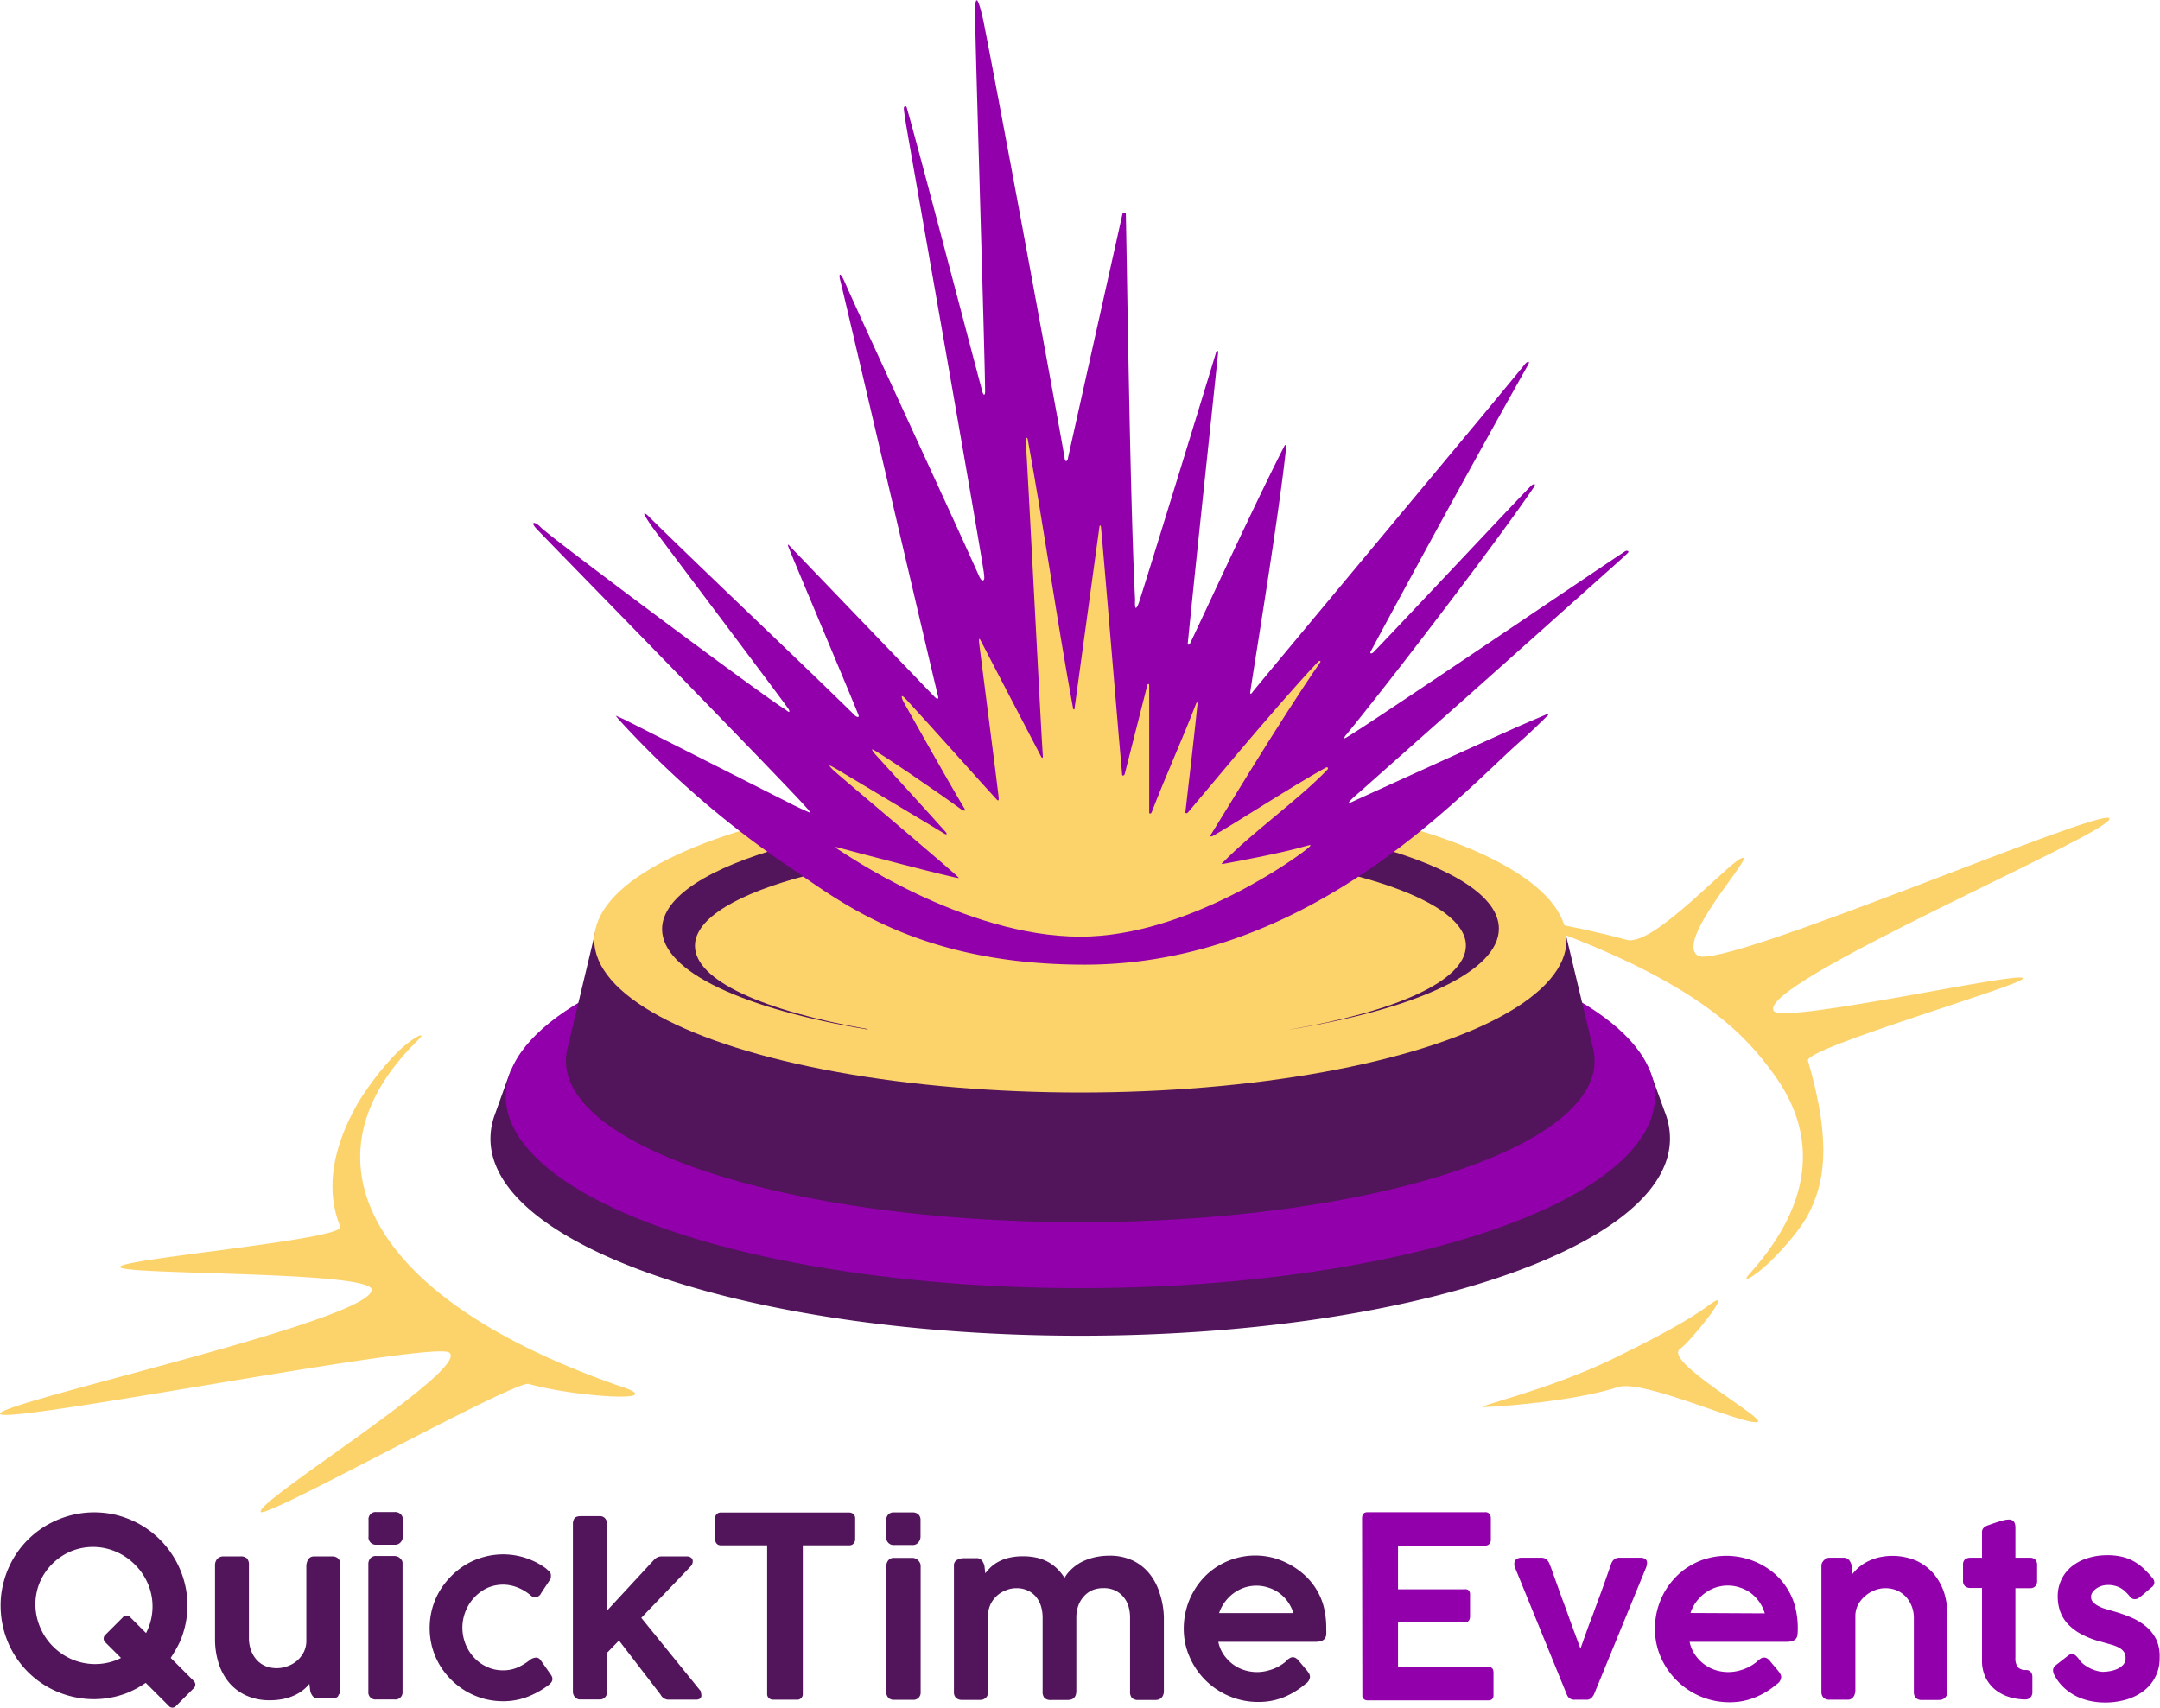 <svg id="Calque_1" data-name="Calque 1" xmlns="http://www.w3.org/2000/svg" viewBox="0 0 356.29 281.69"><defs><style>.cls-1{fill:#52145b;}.cls-2{fill:#9100aa;}.cls-3{fill:#fcd26b;}</style></defs><g id="bouton"><path class="cls-1" d="M299.08,206.63l-2.69-7.38c.12.67.19.41.19,1.09,0,17.34-42.07,31.4-94,31.4s-94-14.06-94-31.4c0-.71.07-.48.21-1.18L106,206.94a11.48,11.48,0,0,0-.7,3.91c0,18,43.55,32.5,97.28,32.5s97.28-14.55,97.28-32.5A11.71,11.71,0,0,0,299.08,206.63Z" transform="translate(-24.4 -23.01)"/><ellipse class="cls-2" cx="178.21" cy="180.83" rx="94.78" ry="31.67"/><path class="cls-1" d="M287.07,195.53l-4.83-20.21-13.68-2.45s-38-1.47-65.95-1.47-66,1.47-66,1.47l-13.88,3.3L118,196h0a8.74,8.74,0,0,0-.25,2c0,14.7,38,26.62,84.84,26.62s84.83-11.92,84.83-26.62A8.83,8.83,0,0,0,287.07,195.53Z" transform="translate(-24.4 -23.01)"/><ellipse class="cls-3" cx="178.21" cy="155.05" rx="80.19" ry="25.17"/><path class="cls-1" d="M202.61,157.05c-38.13,0-69,8.61-69,19.23,0,7.05,13.61,13.21,33.9,16.56,0,0,0-.05,0-.07-17.16-3-28.48-8-28.48-13.74,0-9.1,28.48-16.48,63.6-16.48S266.2,169.93,266.2,179c0,5.8-11.58,10.9-29.07,13.84l.05,0c20.6-3.33,34.46-9.53,34.46-16.64C271.64,165.66,240.74,157.05,202.61,157.05Z" transform="translate(-24.4 -23.01)"/></g><path class="cls-3" d="M93.41,194.53c-11.35,11.07-12.07,22.52-5.1,32.76,4.54,6.67,14.63,16.06,38.07,24.29,9.33,2.94-7,1.92-14.75-.27-2.15-.73-43.3,22.21-44.2,21.12-1.29-1.55,34.72-23.67,31.06-26.3-2.77-2-73.29,11.95-74.08,10.12S88,240.39,85.62,235.51c-2.3-2.83-41.16-2.18-41.42-3.49s37.2-4.53,36.33-6.66c-3.32-8.11.55-16.22,2.86-20.31a47.16,47.16,0,0,1,6.67-8.58C92.67,194,94.93,193,93.41,194.53Z" transform="translate(-24.4 -23.01)"/><path class="cls-3" d="M312.93,233.2c11.45-12.69,10.7-23.95,4-33.06-4.38-6-11.67-14.64-37.57-24.1-9.32-2.93,5.57-.16,13.32,2,4.59,1.33,18.11-14.27,19.31-13.49.85.54-11.37,13.89-7.49,16.12,4.15,2.38,66.84-24.65,67.85-22.66,1.09,2.14-58.95,27.53-55.33,31.83,2.34,2,40.83-6.74,41.09-5.45.22,1.07-36.1,11.51-35.49,13.59,4.16,14.21,2.46,20.52.18,25.11-1.29,2.61-4.47,6.18-6.52,8.14C313.66,233.76,311.5,234.79,312.93,233.2Z" transform="translate(-24.4 -23.01)"/><path class="cls-3" d="M306.45,238.19c-2.13,1.57-5.61,3.9-15.93,8.93-11.24,5.47-23.91,8.12-21.12,8,1.89-.07,14.16-.83,21.93-3.3,4.18-1.32,20.86,6.42,23,5.76,1.57-.47-15.74-10.07-12.8-12.06C303,244.58,310.91,234.9,306.45,238.19Z" transform="translate(-24.4 -23.01)"/><g id="QuickTimeEvents"><path class="cls-1" d="M56.33,300.27l-3.77-3.77c.38-.59.74-1.18,1.07-1.79a11.63,11.63,0,0,0,.84-1.88,15.39,15.39,0,0,0,.83-4.12,15,15,0,0,0-.35-4.18A15.52,15.52,0,0,0,50.8,277a15.43,15.43,0,0,0-3.29-2.51,16.1,16.1,0,0,0-3.7-1.51A15.5,15.5,0,0,0,36,273a16.14,16.14,0,0,0-3.7,1.5A15.55,15.55,0,0,0,29,277a15.06,15.06,0,0,0-2.5,3.29A15.39,15.39,0,0,0,25,284a14.7,14.7,0,0,0-.5,3.9,15.7,15.7,0,0,0,.5,3.91,15.37,15.37,0,0,0,4,7A15.31,15.31,0,0,0,36.83,303a15.14,15.14,0,0,0,8.52-.71c.19-.08,1-.42,1.75-.84.34-.19,1-.61,1.34-.83l3.77,3.77a.79.79,0,0,0,1.26,0l2.81-2.81A.85.85,0,0,0,56.33,300.27Zm-16.39-2.75a9.71,9.71,0,0,1-3.6-.75,10,10,0,0,1-3.21-2.17A9.84,9.84,0,0,1,31,291.4a9.73,9.73,0,0,1-.76-3.6,9.42,9.42,0,0,1,.66-3.61,9.65,9.65,0,0,1,5.32-5.32,9.56,9.56,0,0,1,7.23.08,9.84,9.84,0,0,1,3.2,2.16,10,10,0,0,1,2.17,3.21,9.57,9.57,0,0,1,.07,7.21,8.59,8.59,0,0,1-.4.87l-2.58-2.58a.79.79,0,0,0-1.26,0l-2.81,2.81a.85.85,0,0,0-.06,1.31l2.58,2.57a8,8,0,0,1-.79.36A9.61,9.61,0,0,1,39.94,297.52Z" transform="translate(-24.4 -23.01)"/><path class="cls-1" d="M80.19,280.12a1.36,1.36,0,0,0-1-.36h-3a1.1,1.1,0,0,0-.7.22,1.34,1.34,0,0,0-.39.54,2.74,2.74,0,0,0-.17.67c0,.23,0,.46,0,.68v11.76a4.09,4.09,0,0,1-.47,2,4.59,4.59,0,0,1-1.18,1.43,4.74,4.74,0,0,1-1.58.85,5,5,0,0,1-3.67-.13,4.13,4.13,0,0,1-1.42-1.11,4.8,4.8,0,0,1-.86-1.57,5.81,5.81,0,0,1-.29-1.81V281.2a1.6,1.6,0,0,0-.3-1.09,1.46,1.46,0,0,0-1.12-.35H61.23a1.36,1.36,0,0,0-1,.41,1.61,1.61,0,0,0-.36,1.13v12.07a13,13,0,0,0,.59,4,9.28,9.28,0,0,0,1.73,3.21A8.09,8.09,0,0,0,65,302.7a9.19,9.19,0,0,0,3.89.79,10.71,10.71,0,0,0,2.45-.26,8.41,8.41,0,0,0,1.93-.7,6.79,6.79,0,0,0,1.45-1,6.21,6.21,0,0,0,.71-.75l.14,1.14a2.2,2.2,0,0,0,.38.85,1.12,1.12,0,0,0,.95.42h2.25a1.86,1.86,0,0,0,.48-.06,1,1,0,0,0,.42-.19.54.54,0,0,0,.2-.36.8.8,0,0,0,.3-.66V281.08A1.34,1.34,0,0,0,80.19,280.12Z" transform="translate(-24.4 -23.01)"/><path class="cls-1" d="M90.47,272.77a1.36,1.36,0,0,0-1-.33h-3a1.17,1.17,0,0,0-1.28,1.3v2.71a1.21,1.21,0,0,0,1.29,1.38h3.05a1.2,1.2,0,0,0,1-.46,1.46,1.46,0,0,0,.33-.92v-2.71A1.24,1.24,0,0,0,90.47,272.77Z" transform="translate(-24.4 -23.01)"/><path class="cls-1" d="M90.72,280.47a1.52,1.52,0,0,0-.32-.4,1.23,1.23,0,0,0-.43-.28,1.48,1.48,0,0,0-.49-.1h-3a1.19,1.19,0,0,0-1,.39,1.4,1.4,0,0,0-.32.93v21.06a1.17,1.17,0,0,0,1.29,1.29h3a1.19,1.19,0,0,0,1.35-1.29V281A1.13,1.13,0,0,0,90.72,280.47Z" transform="translate(-24.4 -23.01)"/><path class="cls-1" d="M115.44,299.6a1.24,1.24,0,0,0-.16-.3L114,297.47l-.43-.6a.93.93,0,0,0-.7-.42,1.68,1.68,0,0,0-.4.06,1.71,1.71,0,0,0-.58.27h0a10.16,10.16,0,0,1-2,1.25,6,6,0,0,1-2.57.52,6.06,6.06,0,0,1-2.57-.56,6.64,6.64,0,0,1-2.12-1.5,7.29,7.29,0,0,1-1.43-7.7,7.32,7.32,0,0,1,1.44-2.27,7,7,0,0,1,2.12-1.55,6.38,6.38,0,0,1,5-.09,7.66,7.66,0,0,1,2.1,1.24,1.08,1.08,0,0,0,1.79-.29l1.48-2.25a.71.71,0,0,0,.14-.39,2.54,2.54,0,0,0,0-.26.93.93,0,0,0-.32-.76,4.51,4.51,0,0,1-.48-.42h0a11.92,11.92,0,0,0-10.29-1.89,12,12,0,0,0-2.88,1.21A12.4,12.4,0,0,0,98.84,283a12.94,12.94,0,0,0-1.91,2.44,12.05,12.05,0,0,0-1.23,2.9,12.31,12.31,0,0,0,0,6.45,12,12,0,0,0,1.23,2.89,12.38,12.38,0,0,0,4.35,4.32,12.29,12.29,0,0,0,2.88,1.22,12,12,0,0,0,3.18.43,11.18,11.18,0,0,0,4-.7,14.32,14.32,0,0,0,3.37-1.84,3.11,3.11,0,0,0,.56-.49,1,1,0,0,0,.25-.66A.84.84,0,0,0,115.44,299.6Z" transform="translate(-24.4 -23.01)"/><path class="cls-1" d="M140,302.18A.77.77,0,0,0,140,302H140l-9.82-12.11,8.19-8.54a1.64,1.64,0,0,0,.23-.39,1.24,1.24,0,0,0,.07-.4.74.74,0,0,0-.28-.59,1.13,1.13,0,0,0-.73-.21h-4.15a1.45,1.45,0,0,0-.68.15,2,2,0,0,0-.54.4l-7.77,8.4V274.32a1.3,1.3,0,0,0-.28-.8,1.08,1.08,0,0,0-.93-.4h-3.09c-.57,0-.93.13-1.1.41a1.69,1.69,0,0,0-.22.88v27.75a1,1,0,0,0,.07.34,1.19,1.19,0,0,0,.21.4,1.14,1.14,0,0,0,.37.32,1,1,0,0,0,.56.14h3.2a1.2,1.2,0,0,0,.59-.13,1.17,1.17,0,0,0,.39-.34,1.2,1.2,0,0,0,.2-.41,1.68,1.68,0,0,0,.07-.41v-6.44l1.94-2,6.85,8.91a1.53,1.53,0,0,0,1.19.85h4.62a1.21,1.21,0,0,0,.65-.14.63.63,0,0,0,.28-.59A1.48,1.48,0,0,0,140,302.18Z" transform="translate(-24.4 -23.01)"/><path class="cls-1" d="M142.38,273.4a.8.8,0,0,1,.26-.64.92.92,0,0,1,.66-.24h21.17a1,1,0,0,1,.65.22.89.89,0,0,1,.34.66v3.52a1.07,1.07,0,0,1-.26.71.89.89,0,0,1-.73.3h-7.65v24.55a.92.92,0,0,1-.25.64.88.88,0,0,1-.69.28h-4a1,1,0,0,1-.65-.26.86.86,0,0,1-.29-.66V277.93H143.3a.93.93,0,0,1-.66-.25,1,1,0,0,1-.26-.76Z" transform="translate(-24.4 -23.01)"/><path class="cls-1" d="M175.88,272.82a1.44,1.44,0,0,0-1-.32h-3a1.17,1.17,0,0,0-1.28,1.3v2.7a1.21,1.21,0,0,0,1.3,1.38h3a1.15,1.15,0,0,0,1-.46,1.42,1.42,0,0,0,.34-.92v-2.7A1.24,1.24,0,0,0,175.88,272.82Z" transform="translate(-24.4 -23.01)"/><path class="cls-1" d="M176.12,280.78a1.53,1.53,0,0,0-.31-.41,1.44,1.44,0,0,0-.44-.28,1.36,1.36,0,0,0-.48-.09h-3a1.18,1.18,0,0,0-.95.39,1.35,1.35,0,0,0-.33.92v20.81a1.17,1.17,0,0,0,1.3,1.29h3a1.19,1.19,0,0,0,1.35-1.29V281.31A1.08,1.08,0,0,0,176.12,280.78Z" transform="translate(-24.4 -23.01)"/><path class="cls-1" d="M215.7,285.87a9.69,9.69,0,0,0-1.68-3.24,7.92,7.92,0,0,0-2.78-2.2,8.83,8.83,0,0,0-3.85-.79,11,11,0,0,0-2.45.27,9.7,9.7,0,0,0-2.18.79A7.76,7.76,0,0,0,201,282a5.56,5.56,0,0,0-1,1.3,8.41,8.41,0,0,0-1.05-1.34,7,7,0,0,0-1.55-1.22,7.25,7.25,0,0,0-1.92-.75,10,10,0,0,0-2.35-.25,9.56,9.56,0,0,0-2.4.27,7.27,7.27,0,0,0-1.81.72,5.88,5.88,0,0,0-1.34,1.05,7.91,7.91,0,0,0-.66.77l-.14-1.23a2.37,2.37,0,0,0-.38-.84,1.1,1.1,0,0,0-1-.43h-1.83a2.71,2.71,0,0,0-1.24.25,1,1,0,0,0-.58,1v20.84a1.29,1.29,0,0,0,.34.95,1.39,1.39,0,0,0,1,.34h3a1.32,1.32,0,0,0,.92-.35,1.22,1.22,0,0,0,.37-.92V289.5a4.42,4.42,0,0,1,.43-1.89,4.6,4.6,0,0,1,2.52-2.27A4.45,4.45,0,0,1,192,285a4.31,4.31,0,0,1,2,.42,3.8,3.8,0,0,1,1.35,1.08,4.62,4.62,0,0,1,.78,1.53,6.6,6.6,0,0,1,.25,1.78V302a1.61,1.61,0,0,0,.29,1.1,1.43,1.43,0,0,0,1.12.34h2.77c.63,0,1.38-.26,1.38-1.51V289.84a5.74,5.74,0,0,1,.34-2,4.63,4.63,0,0,1,.93-1.52,4,4,0,0,1,1.39-1,4.68,4.68,0,0,1,1.77-.33,4.37,4.37,0,0,1,2,.4,4.12,4.12,0,0,1,1.36,1.07,4.54,4.54,0,0,1,.81,1.52,6.49,6.49,0,0,1,.26,1.81V302a1.61,1.61,0,0,0,.3,1.1,1.44,1.44,0,0,0,1.12.34h2.75a1.36,1.36,0,0,0,1.05-.4,1.61,1.61,0,0,0,.36-1.13V289.8A13.53,13.53,0,0,0,215.7,285.87Z" transform="translate(-24.4 -23.01)"/><path class="cls-1" d="M242.69,287.83a10.85,10.85,0,0,0-1.63-3.35,11.22,11.22,0,0,0-1.88-2,12.82,12.82,0,0,0-2.29-1.52,12.18,12.18,0,0,0-2.59-1,11.77,11.77,0,0,0-8.88,1.32,11.48,11.48,0,0,0-2.39,1.9,12,12,0,0,0-1.81,2.46,11.73,11.73,0,0,0-1.15,2.86,12.3,12.3,0,0,0-.41,3.17,11.48,11.48,0,0,0,1,4.75,12.29,12.29,0,0,0,6.56,6.41,12,12,0,0,0,4.72.94,11.07,11.07,0,0,0,4.24-.79,12.93,12.93,0,0,0,3.53-2.17,1.54,1.54,0,0,0,.77-1.17,1.15,1.15,0,0,0-.12-.5,5,5,0,0,0-.34-.51l-.57-.67-.83-1a1.64,1.64,0,0,0-.47-.42.92.92,0,0,0-1,0,2.13,2.13,0,0,0-.4.29h-.14V297a7,7,0,0,1-.87.65,8.06,8.06,0,0,1-1.17.61,8.8,8.8,0,0,1-1.37.42,6.9,6.9,0,0,1-3.59-.18,6.45,6.45,0,0,1-1.92-1,6.87,6.87,0,0,1-1.52-1.65,5.87,5.87,0,0,1-.81-2h15.8a4.3,4.3,0,0,0,1.07-.1,1.24,1.24,0,0,0,.65-.39,1.28,1.28,0,0,0,.28-.68,7.6,7.6,0,0,0,0-.9A14.32,14.32,0,0,0,242.69,287.83Zm-4.93,1.28H225.49a6.21,6.21,0,0,1,.81-1.63,6.91,6.91,0,0,1,1.42-1.53,7,7,0,0,1,1.8-1,6.3,6.3,0,0,1,4.24,0,5.82,5.82,0,0,1,1.84,1,6.08,6.08,0,0,1,1.38,1.52A7.11,7.11,0,0,1,237.76,289.11Z" transform="translate(-24.4 -23.01)"/><path class="cls-2" d="M249.07,273.47c0-.64.29-1,.88-1h19.4a.85.85,0,0,1,.74.29,1.16,1.16,0,0,1,.22.74v3.55a.91.91,0,0,1-1,.93H255v7.2h11a.79.79,0,0,1,.64.17.91.91,0,0,1,.24.71v3.64a1.11,1.11,0,0,1-.2.65.72.72,0,0,1-.64.28H255V298h14.83a.9.9,0,0,1,.74.24,1.28,1.28,0,0,1,.18.75v3.68c0,.56-.29.84-.88.84H250a.94.94,0,0,1-.62-.2.74.74,0,0,1-.26-.64Z" transform="translate(-24.4 -23.01)"/><path class="cls-2" d="M295.83,280.21a1.42,1.42,0,0,0-.91-.23h-3.38a1.42,1.42,0,0,0-.84.23,1.64,1.64,0,0,0-.52.72l-.77,2.19q-.42,1.2-.9,2.52l-1,2.7q-.48,1.38-1,2.67l-.88,2.45-.53,1.5q-.14-.37-.33-.87l-.78-2.1c-.29-.79-.6-1.64-.92-2.54s-.65-1.8-1-2.71l-.95-2.66c-.31-.85-.58-1.62-.83-2.32l-.32-.82a1.75,1.75,0,0,0-.5-.7,1.34,1.34,0,0,0-.84-.26h-3.26a1.35,1.35,0,0,0-.87.26.89.89,0,0,0-.31.71,1.19,1.19,0,0,0,0,.25,1.58,1.58,0,0,0,.05.25l8.6,21.09a1.63,1.63,0,0,0,.38.57,1.43,1.43,0,0,0,1,.29H286a1.19,1.19,0,0,0,.93-.31,3.35,3.35,0,0,0,.39-.55l8.62-21a2,2,0,0,0,.09-.34,2.38,2.38,0,0,0,.05-.41A.83.83,0,0,0,295.83,280.21Z" transform="translate(-24.4 -23.01)"/><path class="cls-2" d="M320.44,287.81a11,11,0,0,0-3.51-5.36A12.26,12.26,0,0,0,312,280a12,12,0,0,0-6,.09,11.44,11.44,0,0,0-2.86,1.23,11.28,11.28,0,0,0-2.39,1.91,12.08,12.08,0,0,0-1.82,2.45,12.58,12.58,0,0,0-1.15,2.86,12.3,12.3,0,0,0-.4,3.17,11.6,11.6,0,0,0,1,4.75,12.42,12.42,0,0,0,6.57,6.42,12.16,12.16,0,0,0,4.72.94,11,11,0,0,0,4.23-.8,13,13,0,0,0,3.54-2.16,1.57,1.57,0,0,0,.77-1.18,1,1,0,0,0-.13-.49,2.36,2.36,0,0,0-.34-.51c-.14-.18-.33-.41-.56-.68s-.51-.59-.83-1a1.64,1.64,0,0,0-.47-.42,1,1,0,0,0-1,0,3.27,3.27,0,0,0-.39.29h-.14V297a6.92,6.92,0,0,1-.88.65,7.18,7.18,0,0,1-1.17.61,7.84,7.84,0,0,1-1.37.42,6.91,6.91,0,0,1-3.59-.18,6.53,6.53,0,0,1-1.91-1,6.87,6.87,0,0,1-1.52-1.65,5.9,5.9,0,0,1-.81-2h15.8a4.22,4.22,0,0,0,1.07-.11,1.28,1.28,0,0,0,.65-.39,1.19,1.19,0,0,0,.27-.67,7.64,7.64,0,0,0,.05-.91A14.32,14.32,0,0,0,320.44,287.81Zm-17.2,1.28a6.67,6.67,0,0,1,.8-1.63,7.44,7.44,0,0,1,1.43-1.53,6.84,6.84,0,0,1,1.8-1,6.3,6.3,0,0,1,4.24,0,5.82,5.82,0,0,1,1.84,1,6.22,6.22,0,0,1,1.37,1.52,6.41,6.41,0,0,1,.78,1.7Z" transform="translate(-24.4 -23.01)"/><path class="cls-2" d="M345.12,285.85a9.52,9.52,0,0,0-1.76-3.23,8.37,8.37,0,0,0-2.88-2.16,10.1,10.1,0,0,0-6.36-.49,8.82,8.82,0,0,0-1.95.78,7.3,7.3,0,0,0-1.48,1.1,7.53,7.53,0,0,0-.72.8l-.15-1.4a2.29,2.29,0,0,0-.38-.84,1.1,1.1,0,0,0-.95-.43h-2.38a.87.87,0,0,0-.54.18,1.27,1.27,0,0,0-.47.42h0a1.13,1.13,0,0,0-.26.67V302.1a1.3,1.3,0,0,0,.34.95,1.39,1.39,0,0,0,1,.35h3a1.08,1.08,0,0,0,.68-.21,1.25,1.25,0,0,0,.41-.52,2.74,2.74,0,0,0,.17-.67c0-.25,0-.48,0-.71V289.55a4,4,0,0,1,.48-1.88,5,5,0,0,1,1.19-1.43,5.19,5.19,0,0,1,1.57-.92,4.83,4.83,0,0,1,1.66-.32,4.9,4.9,0,0,1,2.05.41,4.57,4.57,0,0,1,1.48,1.11,5.12,5.12,0,0,1,.91,1.57,5.28,5.28,0,0,1,.31,1.8V302a1.64,1.64,0,0,0,.3,1.1,1.48,1.48,0,0,0,1.13.34h2.75a1.39,1.39,0,0,0,1-.4,1.57,1.57,0,0,0,.36-1.12V289.8A12.67,12.67,0,0,0,345.12,285.85Z" transform="translate(-24.4 -23.01)"/><path class="cls-2" d="M360.1,280.28a1.19,1.19,0,0,0-.87-.3h-2.39c0-.79,0-2,0-2.69s0-1.51,0-2.27a1.9,1.9,0,0,0-.2-.92,1,1,0,0,0-.92-.42,3.54,3.54,0,0,0-.77.11c-.3.07-.61.15-.91.25s-.62.2-.91.3l-.74.26a2.2,2.2,0,0,0-.77.42,1,1,0,0,0-.29.72c0,.64,0,1.28,0,1.91s0,1.65,0,2.33h-1.87a1.49,1.49,0,0,0-.93.26,1.14,1.14,0,0,0-.33.91v2.59a1.18,1.18,0,0,0,.33.93,1.3,1.3,0,0,0,.93.29h1.87v12a6.37,6.37,0,0,0,.56,2.71,6.1,6.1,0,0,0,1.53,2,7.06,7.06,0,0,0,2.26,1.24,9.5,9.5,0,0,0,2.76.45h0a1.17,1.17,0,0,0,.88-.33,1.2,1.2,0,0,0,.32-.88v-2.52a1.19,1.19,0,0,0-.26-.78.92.92,0,0,0-.76-.35,1.81,1.81,0,0,1-1.37-.45,2.45,2.45,0,0,1-.41-1.59v-2.4a.5.5,0,0,0,0-.12v-3.44c0-.43,0-.82,0-1.19s0-.75,0-1.16V285h2.39a1.18,1.18,0,0,0,.88-.31,1.33,1.33,0,0,0,.31-1V281.2A1.18,1.18,0,0,0,360.1,280.28Z" transform="translate(-24.4 -23.01)"/><path class="cls-2" d="M380.11,293.54a6.56,6.56,0,0,0-1.62-2.13,9.56,9.56,0,0,0-2.44-1.53,23.73,23.73,0,0,0-3.09-1.09l-1.24-.36a6.15,6.15,0,0,1-1.2-.49,3.08,3.08,0,0,1-.89-.66,1.2,1.2,0,0,1-.31-.84,1.23,1.23,0,0,1,.26-.79,2.53,2.53,0,0,1,.69-.65,3.13,3.13,0,0,1,.91-.41,4.11,4.11,0,0,1,2,0,3.62,3.62,0,0,1,.89.32,4,4,0,0,1,.79.55,7.38,7.38,0,0,1,.77.8,1.06,1.06,0,0,0,1.61.3c.22-.15.46-.34.7-.54l.74-.64.63-.53a1,1,0,0,0,.45-.78,1.17,1.17,0,0,0-.33-.77,16.38,16.38,0,0,0-1.54-1.63,7.9,7.9,0,0,0-1.65-1.17,7.43,7.43,0,0,0-1.9-.7,10.06,10.06,0,0,0-2.31-.24,10.63,10.63,0,0,0-3.33.5,7.78,7.78,0,0,0-2.6,1.38,6.2,6.2,0,0,0-1.68,2.16,6.32,6.32,0,0,0-.6,2.77,7.37,7.37,0,0,0,.41,2.48,6.13,6.13,0,0,0,1.3,2.1,8.81,8.81,0,0,0,2.26,1.68,15.12,15.12,0,0,0,3.28,1.23l1.55.44a6.37,6.37,0,0,1,1.26.48,2.49,2.49,0,0,1,.83.69,1.72,1.72,0,0,1,.3,1.05,1.58,1.58,0,0,1-.37,1.09,3,3,0,0,1-1,.71,5,5,0,0,1-1.24.37,7.6,7.6,0,0,1-1.16.11,3.52,3.52,0,0,1-.83-.13,5.55,5.55,0,0,1-1.12-.39,6.61,6.61,0,0,1-1.15-.69,3.69,3.69,0,0,1-.91-1v0a4.55,4.55,0,0,0-.46-.49.93.93,0,0,0-1.21,0l-2,1.56a1.6,1.6,0,0,0-.36.38.91.91,0,0,0-.15.52,1.81,1.81,0,0,0,.3.92,7.53,7.53,0,0,0,1.57,2,8.85,8.85,0,0,0,2,1.36,10.4,10.4,0,0,0,2.3.78,12,12,0,0,0,2.36.24,12.35,12.35,0,0,0,3.58-.49,8.81,8.81,0,0,0,2.87-1.45,6.68,6.68,0,0,0,2.6-5.44A6.66,6.66,0,0,0,380.11,293.54Z" transform="translate(-24.4 -23.01)"/></g><g id="impact"><path class="cls-2" d="M279.73,141c-.06.06-2.71,2.68-4.21,4-9.51,8.25-34.73,37.14-72.2,37.14-28,0-40.85-10.86-48.56-16a156.91,156.91,0,0,1-28.19-24.33c-.15-.16-.27-.33-.62-.75.78.35,1.23.53,1.64.74l27.8,14.07c.61.3,1.25.59,1.87.88l.6.26c.16.09.31.06.14-.1s-.21-.28-.41-.48c-2.88-3.41-44.45-45.86-44.72-46.22-1.1-1.19-.22-1.24.76-.18,2.23,2.13,37.71,28.57,40.29,30,.69.6.82.5.58,0s-20.8-27.74-22.37-29.89c-.39-.53-.76-1.09-1.09-1.63-.72-1.05-.3-1.06.56-.11,9.93,9.77,23.86,22.84,33.79,32.61.31.3.82.45.6-.09-1.84-4.6-10.49-25-11.55-27.72-.16-.5,0-.38.27-.06L178.59,138c.29.28.67.47.55-.1-1.4-5.62-14.83-63.35-16.12-68.54-.35-1.33,0-1.42.61-.06,3.07,7,18.15,39.47,22.32,48.86.36.74.76.77.81.21a9.94,9.94,0,0,0-.13-1.26c-1.2-7.84-12.41-71.23-12.86-74.06-.1-.67-.24-1.57-.28-2.07s.39-.72.54,0c2.36,8.33,11,41.44,12.39,46.55.19.8.5.75.47,0,0-4.81-1.63-57.52-1.63-61.08-.15-4.53.35-4.53,1.35,0C189.5,41,199.69,96.4,200,98.52c.06.72.46.74.57,0q4.5-20.16,9-40.31c0-.11.49-.18.53,0,.11,2.55.65,46.57,1.53,63.7,0,.15-.18,2.63.62.54,1.34-4.08,12.09-39.07,12.76-41.38.08-.23.36-.21.33,0-1.66,16-3.4,31.91-5,47.87-.11.61.26.51.46,0,.62-1.2,11.18-24.12,15.46-32.35.12-.26.34-.25.31,0-1.1,10.9-5.76,39-5.91,40.39-.07.48-.05.76.44.07,1.39-1.77,42.64-51.15,44.86-54,.25-.32.9-.66.52.1-10.84,19.24-23,41.73-26,47.36-.16.28.11.43.47.09,1.64-1.62,23.56-25,25.95-27.4.35-.36.94-.57.53.14-5.47,8.15-23.56,31.87-31.14,41.08-.27.44-.21.52.39.12,3.18-1.8,42.74-28.62,45.67-30.52.37-.3.8-.11.61.13s-1.06,1-1.44,1.37c-8.86,7.88-17.58,15.72-26.45,23.59l-16.34,14.5c-.54.48-3,2.52-1.14,1.6q13.13-6,26.24-11.91c1.94-.88,5.83-2.51,5.94-2.56S279.79,140.93,279.73,141Z" transform="translate(-24.4 -23.01)"/><path class="cls-3" d="M242.83,149.78c-5.58,3.1-14,8.62-18.24,11.05-.46.31-.7.12-.44-.16.63-.92,11.57-19.14,18-28.38.22-.3-.16-.36-.37-.09-7.53,8-20.58,23.91-21.35,24.74-.27.37-.58.23-.49-.07.16-1.26,1.84-15.93,2-17.85,0-.19-.16-.15-.22,0-2.42,6.29-4.93,11.68-7.36,18-.12.27-.42.26-.4,0v-21c-.05-.29-.26-.2-.31,0l-3.72,14.64c-.09.31-.38.37-.43.19-.08-.37-3.33-39.68-3.5-40.94-.05-.26-.21-.35-.25,0l-4.11,30c0,.2-.22.17-.23,0-2.73-14.85-4.78-29.7-7.51-44.56-.39-.51-.29.64-.27,1,.22,2.66,2.59,49.22,2.79,51.49,0,.23-.16.25-.28,0-.18-.38-9.75-18.67-9.89-19-.49-1-.4-.16-.25,1,.23,2,2.87,22.3,3.08,24.29,0,.22.22,1.21-.21.84-1.39-1.46-11.1-12.39-15-16.59-.18-.19-.49-.53-.67-.54s.07.7.26,1c1.06,1.89,7.56,13.47,9.93,17.39.07.12.32.44.12.49s-.47-.14-.53-.18c-3.84-2.82-14.37-10-14.71-9.91-.13,0,.19.46.38.68.37.43,10.81,11.87,11.73,12.94.29.35.24.61-.42.15-.42-.29-17.08-10.23-17.68-10.59-1.16-.68-1.42-.72-.48.2s20.87,17.62,20.76,17.84-19.33-4.86-19.79-5c-1.14-.37-.07.33.07.4.44.22,20.38,14.27,39.78,14.27,17.87,0,36.3-13.41,37.76-14.81.34-.26.2-.38-.31-.21-4.23,1.27-13.33,2.91-13.82,3-.25.1-.46,0-.21-.14,5-5.13,12.32-10.23,17.29-15.36C243.65,149.59,243.29,149.44,242.83,149.78Z" transform="translate(-24.4 -23.01)"/><polygon class="cls-3" points="145.52 114.89 145.52 114.89 145.52 114.89 145.52 114.89"/></g></svg>